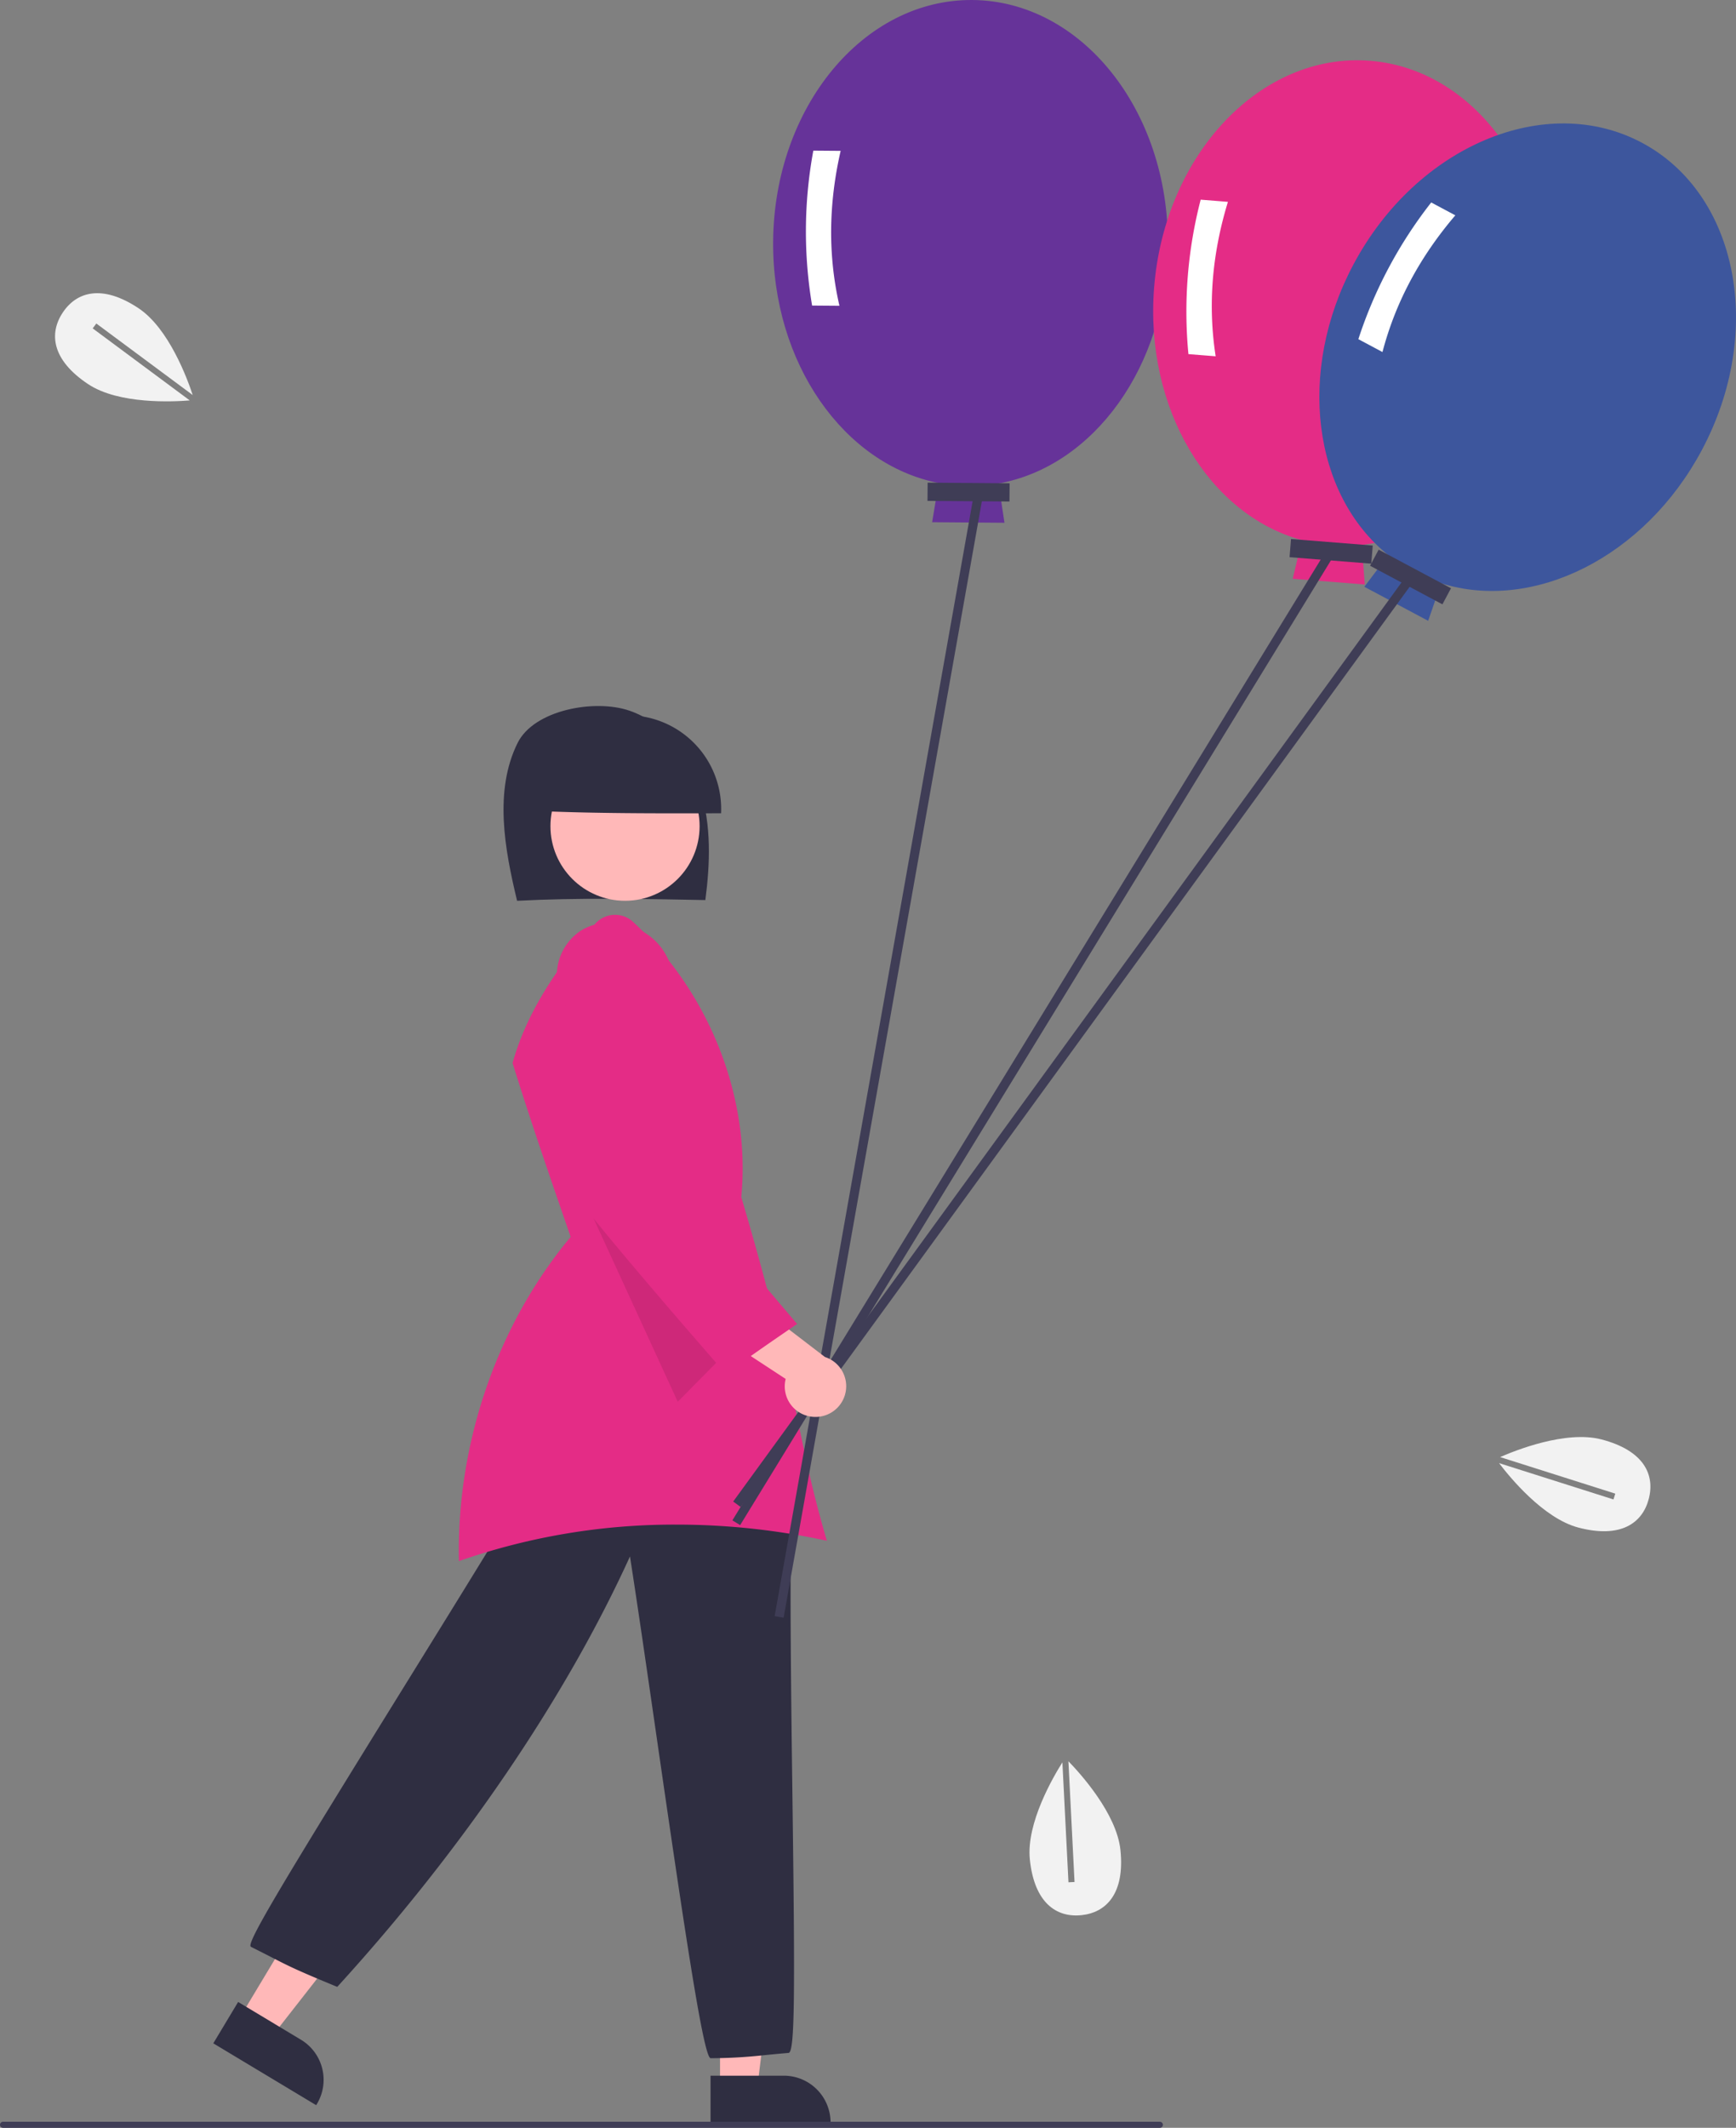 <?xml version="1.0" encoding="UTF-8" standalone="no"?>
<svg
   xmlns:dc="http://purl.org/dc/elements/1.1/"
   xmlns:cc="http://creativecommons.org/ns#"
   xmlns:rdf="http://www.w3.org/1999/02/22-rdf-syntax-ns#"
   xmlns:svg="http://www.w3.org/2000/svg"
   xmlns="http://www.w3.org/2000/svg"
   xmlns:sodipodi="http://sodipodi.sourceforge.net/DTD/sodipodi-0.dtd"
   xmlns:inkscape="http://www.inkscape.org/namespaces/inkscape"
   id="eb138ea2-bd7e-4894-b46d-cd752eba296e"
   data-name="Layer 1"
   width="571.757"
   height="700.463"
   viewBox="0 0 571.757 700.463"
   version="1.1"
   sodipodi:docname="undraw_Balloons_re_8ymj.svg"
   inkscape:version="1.0.2 (e86c870879, 2021-01-15)">
  <rect x="0" y="0" width="571.757" height="700.463" fill="#808080" stroke="none"/>
  <defs
     id="defs67" />
  <sodipodi:namedview
     pagecolor="#ffffff"
     bordercolor="#666666"
     borderopacity="1"
     objecttolerance="10"
     gridtolerance="10"
     guidetolerance="10"
     inkscape:pageopacity="0"
     inkscape:pageshadow="2"
     inkscape:window-width="1690"
     inkscape:window-height="930"
     id="namedview65"
     showgrid="false"
     inkscape:zoom="0.72178121"
     inkscape:cx="197.7448"
     inkscape:cy="333.39134"
     inkscape:window-x="0"
     inkscape:window-y="36"
     inkscape:window-maximized="0"
     inkscape:current-layer="eb138ea2-bd7e-4894-b46d-cd752eba296e" />
  <polygon
     points="237.145 687.3 249.405 687.3 255.239 640.012 237.145 640.012 237.145 687.3"
     fill="#ffb8b8"
     id="polygon2" />
  <path
     d="M548.14,783.065h24.144a15.404,15.404,0,0,1,15.387,15.387v.5H548.14Z"
     transform="translate(-314.122 -99.768)"
     fill="#2f2e41"
     id="path4" />
  <polygon
     points="79.05 664.069 89.559 670.383 118.914 632.854 103.404 623.535 79.05 664.069"
     fill="#ffb8b8"
     id="polygon6" />
  <path
     d="M384.371,772.413l8.182-13.618,20.696,12.434a15.405,15.405,0,0,1,5.265,21.114l-.258.429Z"
     transform="translate(-314.122 -99.768)"
     fill="#2f2e41"
     id="path8" />
  <path
     d="M547.931,777.158c-2.473-2.518-8.617-43.875-17.707-106.682-3.161-21.841-6.153-42.513-8.618-58.343-21.094,46.37-55.196,96.531-96.175,141.435l-.236.259-.324-.133c-13.11-5.398-15.55-6.649-21.444-9.672-1.76-.903-3.831-1.964-6.589-3.343l-.153-.118c-1.266-1.446,10.285-20.62,50.672-85.813,17.594-28.4,35.786-57.766,47.835-78.153l.112-.19.216-.045c29.128-6.075,57.213,1.056,79.083,20.077l.177.155-.006.235c-.59,23.908-.094,61.448.343,94.57.854,64.667.798,83.559-1.216,84.158l-.101.019c-2.952.242-5.403.484-7.662.708a164.629,164.629,0,0,1-17.849,1.027l-.211.001Z"
     transform="translate(-314.122 -99.768)"
     fill="#2f2e41"
     id="path10" />
  <path
     d="M484.431,396.302c-4.127-17.04-7.624-36.26.16-51.955,5.4-10.89,25.379-14.557,36.831-10.634s19.732,14.567,23.374,26.172,3.218,24.11,1.631,36.174C525.364,395.655,504.302,395.251,484.431,396.302Z"
     transform="translate(-314.122 -99.768)"
     fill="#2f2e41"
     id="path12" />
  <circle
     cx="205.853"
     cy="271.968"
     r="24.561"
     fill="#ffb8b8"
     id="circle14" />
  <path
     d="M489.949,366.677a30.85,30.85,0,1,1,61.662.813C530.588,367.535,509.566,367.579,489.949,366.677Z"
     transform="translate(-314.122 -99.768)"
     fill="#2f2e41"
     id="path16" />
  <path
     d="M586.452,606.977c-4.529-15.451-6.785-26.265-9.39-38.754-3.572-17.12-7.62-36.524-18.771-74.303l-.028-.093.009-.096c3.157-32.765-10.606-67.533-35.919-90.738a8.764,8.764,0,0,0-11.964.606c-14.241,15.992-23.191,30.972-27.361,45.795l-.09.321c5.945,19.13,12.599,38.356,19.036,56.956l.092.266-.18.217c-24.1,29.017-37.429,67.805-36.626,106.521a214.654,214.654,0,0,1,71.777-12.017A232.686,232.686,0,0,1,586.452,606.977Z"
     transform="translate(-314.122 -99.768)"
     fill="#3f3d56"
     id="path18"
     style="fill:#e42c86;fill-opacity:1" />
  <polygon
     points="186.941 382.463 223.217 461.44 243.941 440.463 186.941 382.463"
     opacity="0.1"
     id="polygon20" />
  <path
     d="M698.753,180.275c.345-44.181-28.476-80.225-64.373-80.505s-65.278,35.309-65.623,79.49c-.313,40.056,23.348,73.421,54.52,79.512l-2.152,12.899,23.823.186L642.997,258.926C674.261,253.323,698.44,220.331,698.753,180.275Z"
     transform="translate(-314.122 -99.768)"
     fill="#e42c86"
     id="path22"
     style="fill:#663399;fill-opacity:1" />
  <path
     d="M590.592,200.431l-9-.07a146.494,146.494,0,0,1,.398-50.998l9.0.07Q584.941,175.836,590.592,200.431Z"
     transform="translate(-314.122 -99.768)"
     fill="#fff"
     id="path24" />
  <rect
     x="619.614"
     y="258.765"
     width="27"
     height="6"
     transform="translate(-312.058 -104.704) rotate(0.447)"
     fill="#3f3d56"
     id="rect26" />
  <path
     d="M823.828,204.67c3.498-44.044-22.677-82.053-58.462-84.895s-67.632,30.559-71.13,74.603C691.065,234.309,712.283,269.278,742.942,277.579l-3.067,12.713,23.748,1.886-1.022-13.038C794.185,275.783,820.657,244.601,823.828,204.67Z"
     transform="translate(-314.122 -99.768)"
     fill="#ff6584"
     id="path28"
     style="fill:#e42c86;fill-opacity:1" />
  <path
     d="M714.505,217.053l-8.972-.713a146.494,146.494,0,0,1,4.038-50.84l8.972.713Q710.624,192.118,714.505,217.053Z"
     transform="translate(-314.122 -99.768)"
     fill="#fff"
     id="path30" />
  <rect
     x="739.04"
     y="278.266"
     width="27"
     height="6"
     transform="translate(-289.491 -158.465) rotate(4.541)"
     fill="#3f3d56"
     id="rect32" />
  <rect
     x="466.794"
     y="439.171"
     width="376.138"
     height="3"
     transform="translate(-377.122 669.093) rotate(-58.506)"
     fill="#3f3d56"
     id="rect34" />
  <path
     d="M874.623,247.939c20.788-38.987,11.961-84.284-19.715-101.175s-74.208,1.022-94.996,40.009c-18.847,35.346-13.351,75.878,11.445,95.727l-7.887,10.432,21.022,11.209,4.267-12.362C819.057,301.308,855.775,283.285,874.623,247.939Z"
     transform="translate(-314.122 -99.768)"
     fill="#e42c86"
     id="path36"
     style="fill:#3d569d;fill-opacity:1" />
  <path
     d="M769.443,215.655l-7.942-4.235A146.494,146.494,0,0,1,785.497,166.418l7.942,4.235Q775.838,191.243,769.443,215.655Z"
     transform="translate(-314.122 -99.768)"
     fill="#fff"
     id="path38" />
  <rect
     x="765.185"
     y="286.713"
     width="27"
     height="6"
     transform="translate(-86.234 -432.073) rotate(28.067)"
     fill="#3f3d56"
     id="rect40" />
  <rect
     x="479.388"
     y="441.369"
     width="376.138"
     height="3"
     transform="translate(-397.456 622.285) rotate(-53.963)"
     fill="#3f3d56"
     id="rect42" />
  <rect
     x="415.308"
     y="445.482"
     width="376.138"
     height="3"
     transform="matrix(0.175, -0.985, 0.985, 0.175, -256.347, 863.135)"
     fill="#3f3d56"
     id="rect44" />
  <path
     d="M581.939,566.179a10.056,10.056,0,0,1-9.055-12.481L542.993,534.115l17.047-7.365,25.771,19.726a10.11,10.11,0,0,1-3.873,19.703Z"
     transform="translate(-314.122 -99.768)"
     fill="#ffb8b8"
     id="path46" />
  <path
     d="M552.875,551.723c-17.875-20.564-36.359-41.828-53.186-63.206l-.108-.144.001-.174c.077-17.457.156-35.504,2.224-55.695a15.983,15.983,0,0,1-4.237-13.087,17.721,17.721,0,0,1,7.782-13.234c8.422-5.32,21.042-2.44,27.007,6.167,5.759,8.308,4.917,20.21.523,26.205l-4.865,38.152-.43-.033.095.048.034-.028.063.077.149.076c-.008.016-.018.039-.03.069,15.784,19.271,32.103,39.193,48.405,58.265l.361.423-.459.314c-7.637,5.236-15.535,10.651-22.649,15.887l-.377.267Z"
     transform="translate(-314.122 -99.768)"
     fill="#3f3d56"
     id="path48"
     style="fill:#e42c86;fill-opacity:1" />
  <path
     d="M696.122,800.232h-381a1,1,0,0,1,0-2h381a1,1,0,0,1,0,2Z"
     transform="translate(-314.122 -99.768)"
     fill="#3f3d56"
     id="path50" />
  <polygon
     points="492.715 480.274 492.715 480.274 492.715 480.274 492.715 480.274"
     fill="#f2f2f2"
     id="polygon52" />
  <path
     d="M846.128,591.46l-.605,1.907-37.678-11.955c3.341,4.413,14.533,18.194,26.162,21.231,13.893,3.629,21.048-1.443,23.142-9.459s-1.667-15.938-15.56-19.567c-11.777-3.076-28.553,3.678-33.393,5.808Z"
     transform="translate(-314.122 -99.768)"
     fill="#f2f2f2"
     id="path54" />
  <polygon
     points="350.832 578.731 350.832 578.73 350.832 578.73 350.832 578.731"
     fill="#f2f2f2"
     id="polygon56" />
  <path
     d="M668.022,719.301l-1.998.101-1.999-39.479c-2.963,4.674-11.951,19.985-10.723,31.941,1.467,14.284,8.724,19.209,16.965,18.363s14.345-7.144,12.878-21.428c-1.244-12.108-13.446-25.456-17.136-29.243Z"
     transform="translate(-314.122 -99.768)"
     fill="#f2f2f2"
     id="path58" />
  <polygon
     points="63.981 131.667 63.981 131.667 63.981 131.667 63.981 131.667"
     fill="#f2f2f2"
     id="polygon60" />
  <path
     d="M344.653,207.87l1.192-1.607,31.749,23.55c-1.725-5.259-7.833-21.929-17.844-28.58-11.96-7.946-20.375-5.474-24.959,1.426s-3.603,15.615,8.357,23.562c10.138,6.736,28.199,5.799,33.468,5.358Z"
     transform="translate(-314.122 -99.768)"
     fill="#f2f2f2"
     id="path62" />
</svg>
